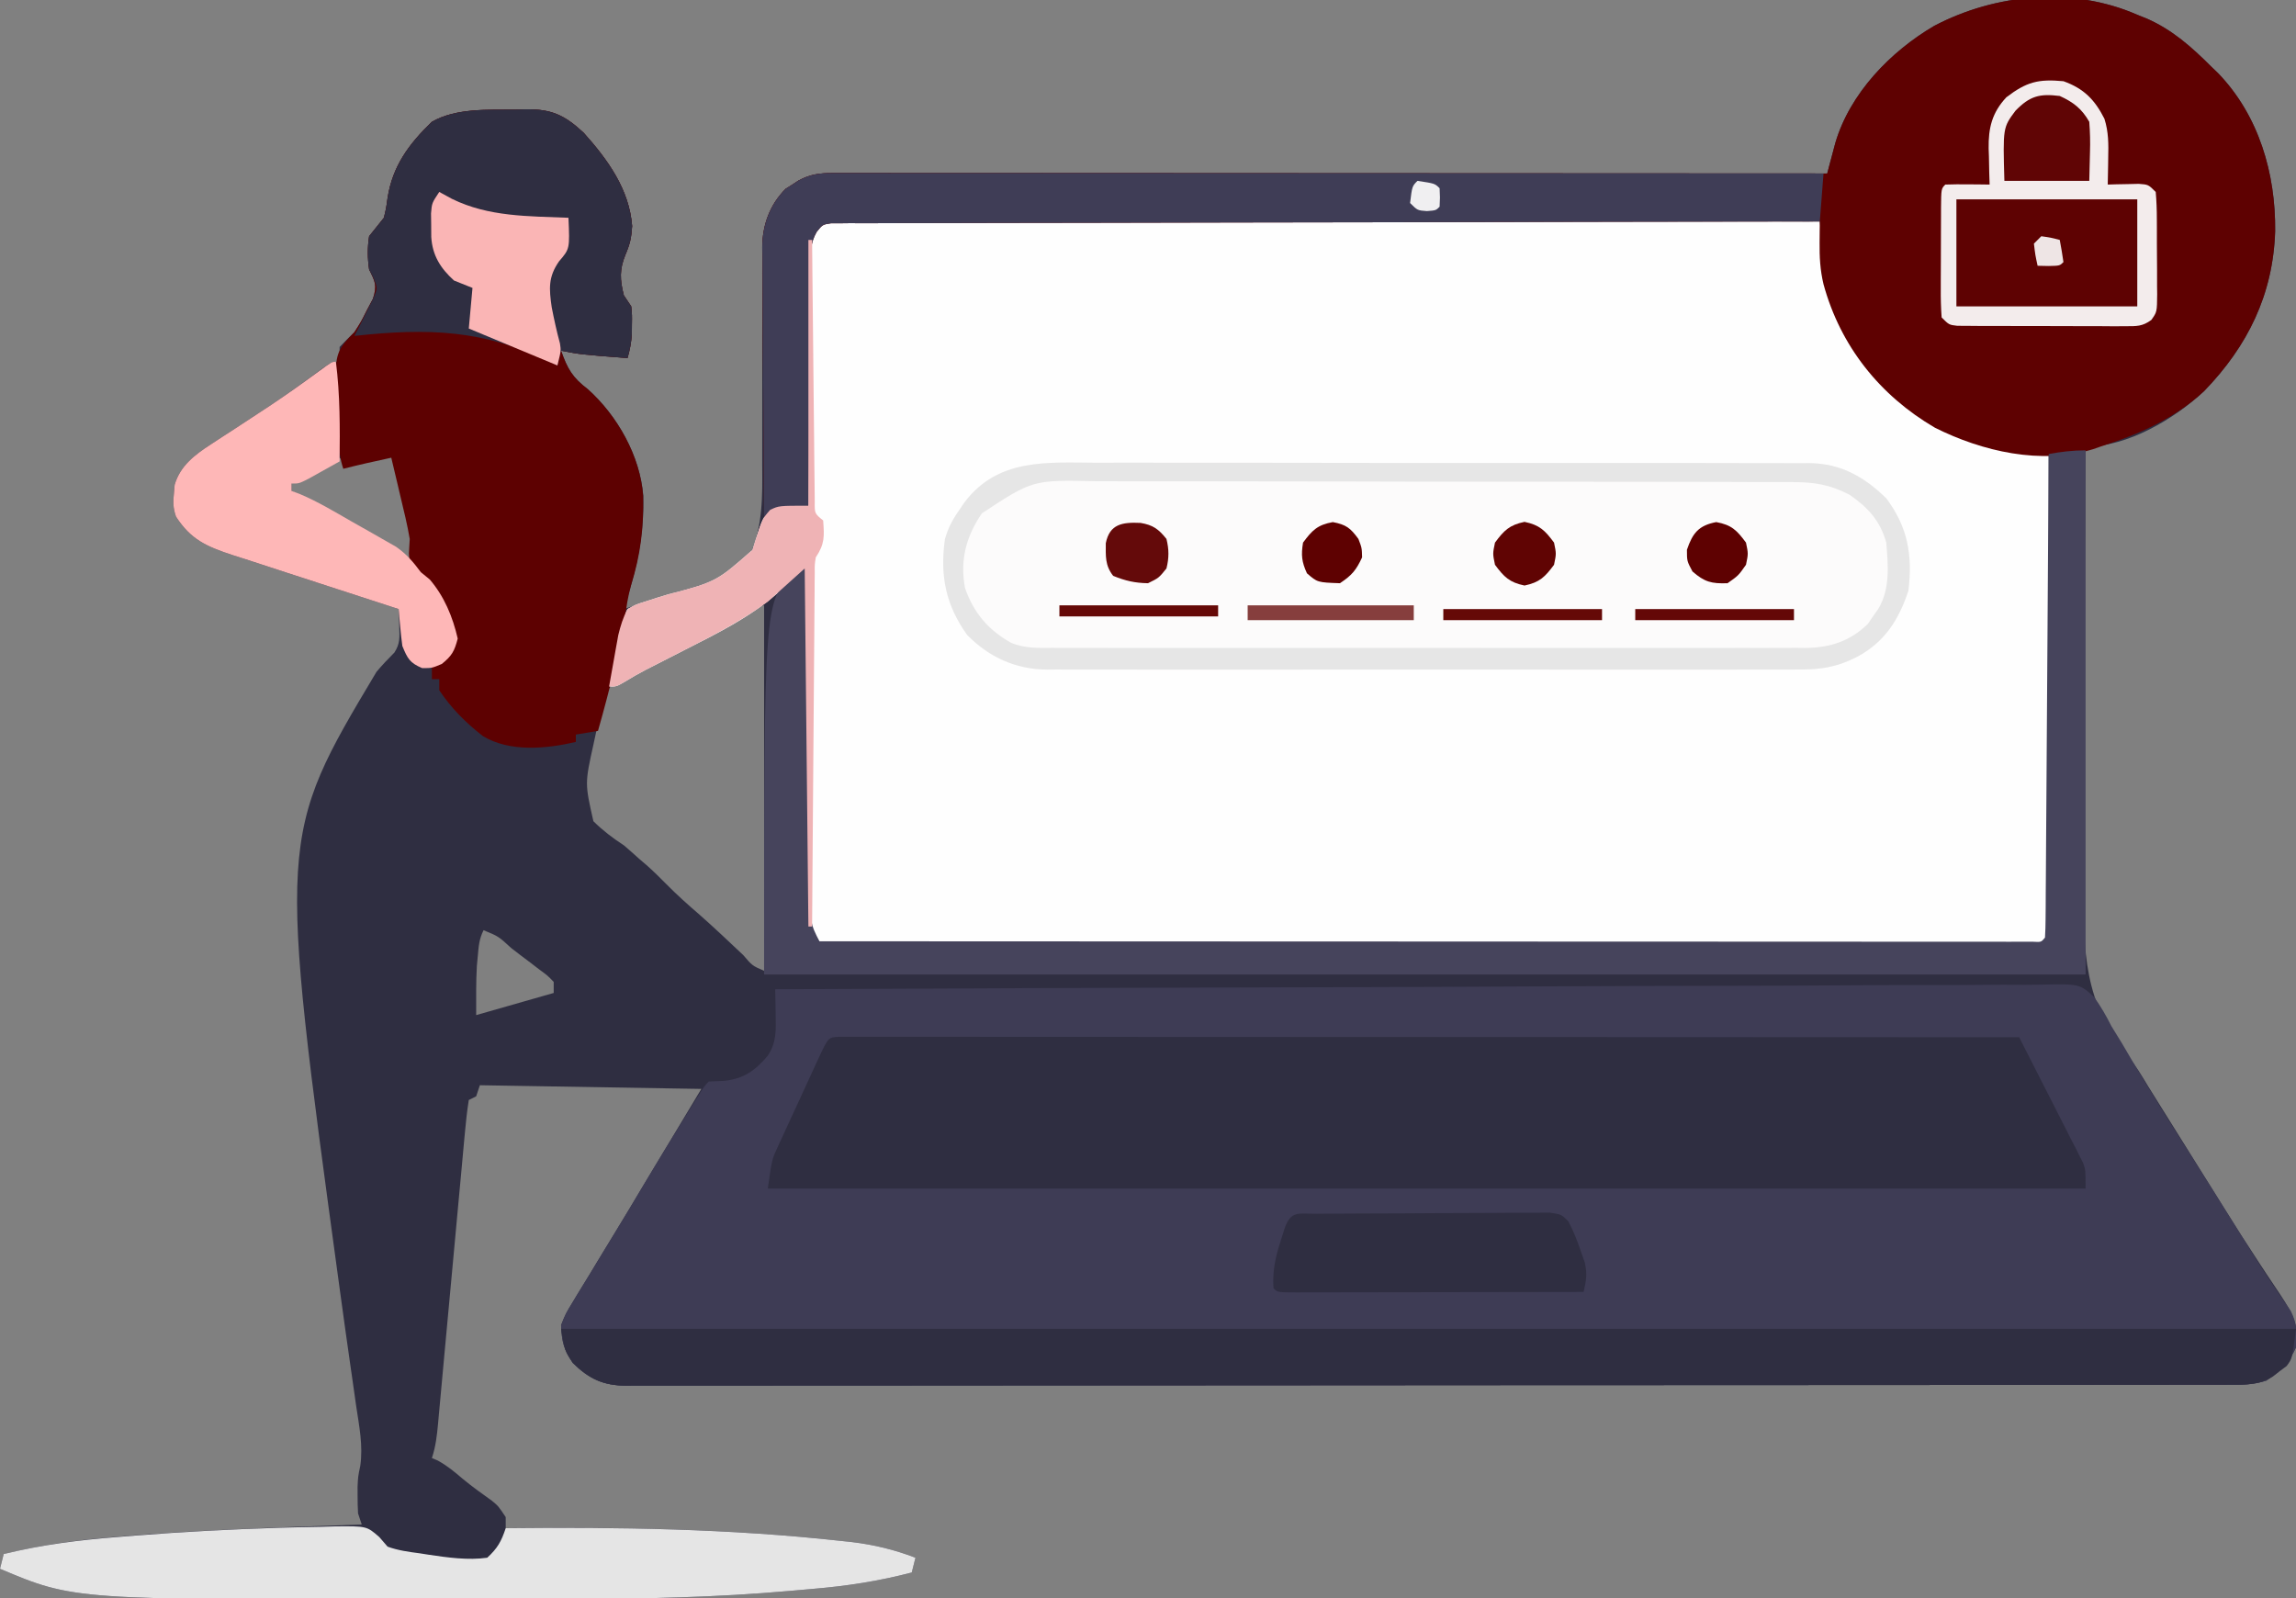 <?xml version="1.0" encoding="UTF-8"?>
<svg version="1.1" xmlns="http://www.w3.org/2000/svg" width="622" height="433">
<rect width="100%" height="100%" fill="#808080" stroke="none"/>
<path d="M0 0 C0.874 0.351 1.748 0.701 2.648 1.062 C9.547 4.119 14.693 8.711 20 14 C20.959 14.924 20.959 14.924 21.938 15.867 C32.962 27.335 37.516 43.061 37.352 58.641 C36.797 75.777 29.936 89.737 18.098 101.965 C9.926 109.601 -2.592 117 -14 117 C-14.15 135.969 -14.231 154.937 -14.231 173.906 C-14.232 182.716 -14.255 191.525 -14.333 200.334 C-14.4 208.022 -14.424 215.708 -14.398 223.395 C-14.386 227.459 -14.394 231.519 -14.454 235.582 C-14.702 253.424 -14.492 267.927 -2.42 282.264 C-0.359 284.784 1.256 287.47 2.926 290.262 C3.767 291.609 3.767 291.609 4.625 292.983 C5.46 294.322 5.46 294.322 6.312 295.688 C6.934 296.683 7.556 297.679 8.197 298.705 C11.399 303.832 14.599 308.96 17.797 314.09 C18.42 315.089 19.044 316.088 19.686 317.117 C20.93 319.111 22.172 321.106 23.412 323.102 C26.563 328.163 29.763 333.182 33.055 338.152 C33.706 339.145 34.358 340.138 35.029 341.162 C36.268 343.045 37.519 344.919 38.785 346.784 C41.986 351.67 43.9 354.949 43 361 C41.179 365.121 38.666 367.434 35 370 C31.484 371.172 28.324 371.141 24.667 371.131 C23.91 371.133 23.154 371.136 22.375 371.138 C19.82 371.143 17.265 371.142 14.71 371.14 C12.868 371.143 11.026 371.146 9.183 371.149 C4.105 371.158 -0.973 371.159 -6.051 371.16 C-11.521 371.162 -16.992 371.169 -22.462 371.176 C-34.431 371.19 -46.4 371.196 -58.369 371.2 C-65.838 371.203 -73.307 371.207 -80.776 371.212 C-101.444 371.224 -122.112 371.234 -142.78 371.238 C-144.117 371.238 -145.454 371.238 -146.791 371.238 C-148.131 371.238 -149.471 371.239 -150.811 371.239 C-153.499 371.239 -156.187 371.24 -158.876 371.24 C-159.542 371.24 -160.209 371.24 -160.896 371.241 C-182.514 371.244 -204.132 371.26 -225.751 371.283 C-248.6 371.308 -271.45 371.322 -294.3 371.323 C-306.758 371.324 -319.216 371.33 -331.675 371.348 C-342.282 371.363 -352.889 371.368 -363.495 371.36 C-368.91 371.356 -374.324 371.357 -379.738 371.371 C-384.692 371.384 -389.646 371.383 -394.6 371.37 C-396.394 371.369 -398.189 371.372 -399.984 371.38 C-402.419 371.391 -404.854 371.384 -407.289 371.372 C-408.34 371.383 -408.34 371.383 -409.412 371.395 C-415.592 371.329 -419.431 369.535 -423.812 365.25 C-426.318 361.528 -426.803 359.455 -427 355 C-425.743 351.861 -425.743 351.861 -423.801 348.676 C-423.454 348.096 -423.108 347.516 -422.751 346.919 C-421.623 345.039 -420.468 343.176 -419.312 341.312 C-418.524 340.011 -417.738 338.708 -416.953 337.404 C-415.383 334.801 -413.803 332.205 -412.213 329.615 C-409.759 325.615 -407.353 321.587 -404.95 317.555 C-403.608 315.307 -402.259 313.062 -400.906 310.82 C-396.927 304.22 -392.965 297.609 -389 291 C-418.7 290.505 -418.7 290.505 -449 290 C-449.33 290.99 -449.66 291.98 -450 293 C-450.66 293.33 -451.32 293.66 -452 294 C-452.457 296.916 -452.783 299.759 -453.037 302.695 C-453.124 303.607 -453.21 304.519 -453.299 305.459 C-453.585 308.49 -453.857 311.522 -454.129 314.555 C-454.325 316.654 -454.521 318.753 -454.718 320.851 C-455.237 326.39 -455.746 331.929 -456.251 337.469 C-457.061 346.33 -457.886 355.19 -458.713 364.049 C-459.001 367.15 -459.284 370.252 -459.566 373.354 C-459.741 375.251 -459.916 377.149 -460.092 379.046 C-460.169 379.913 -460.247 380.78 -460.327 381.672 C-460.632 384.94 -460.958 387.875 -462 391 C-461.464 391.227 -460.928 391.454 -460.375 391.688 C-457.89 393.061 -455.864 394.721 -453.719 396.57 C-451.155 398.703 -448.444 400.628 -445.734 402.57 C-444 404 -444 404 -442 407 C-442 407.99 -442 408.98 -442 410 C-441.012 409.99 -440.025 409.979 -439.007 409.968 C-409.671 409.687 -380.436 410.234 -351.25 413.438 C-349.716 413.602 -349.716 413.602 -348.151 413.771 C-342.13 414.502 -336.668 415.834 -331 418 C-331.33 419.32 -331.66 420.64 -332 422 C-340.925 424.344 -349.744 425.694 -358.926 426.453 C-360.971 426.623 -363.015 426.806 -365.059 426.992 C-384.795 428.741 -404.515 429.162 -424.32 429.168 C-426.718 429.171 -429.115 429.175 -431.512 429.178 C-436.512 429.184 -441.513 429.186 -446.513 429.185 C-451.563 429.185 -456.612 429.192 -461.662 429.206 C-558.933 429.465 -558.933 429.465 -579 421 C-578.505 419.02 -578.505 419.02 -578 417 C-568.218 414.668 -558.65 413.24 -548.625 412.438 C-547.909 412.377 -547.192 412.317 -546.454 412.255 C-524.682 410.435 -502.829 409.771 -481 409 C-481.495 407.515 -481.495 407.515 -482 406 C-482.094 404.419 -482.13 402.834 -482.125 401.25 C-482.128 400.43 -482.13 399.61 -482.133 398.766 C-482 396 -482 396 -481.397 393.084 C-480.609 387.627 -481.704 382.292 -482.512 376.887 C-482.859 374.438 -483.207 371.988 -483.554 369.539 C-483.832 367.618 -483.832 367.618 -484.116 365.657 C-485.084 358.957 -486.005 352.25 -486.922 345.543 C-487.059 344.538 -487.059 344.538 -487.2 343.513 C-503.69 222.691 -503.69 222.691 -477 178 C-475.454 176.16 -473.853 174.478 -472.156 172.782 C-470.589 170.366 -470.751 168.657 -470.844 165.805 C-470.866 164.905 -470.889 164.005 -470.912 163.078 C-470.941 162.392 -470.97 161.706 -471 161 C-471.998 160.678 -471.998 160.678 -473.016 160.35 C-479.304 158.321 -485.586 156.278 -491.863 154.218 C-495.09 153.16 -498.319 152.107 -501.552 151.068 C-505.273 149.87 -508.986 148.649 -512.699 147.426 C-513.855 147.058 -515.01 146.69 -516.2 146.311 C-523.118 144.007 -527.294 142.171 -531.32 135.965 C-532.127 133.633 -532.138 132.011 -531.875 129.562 C-531.811 128.821 -531.746 128.08 -531.68 127.316 C-530.166 122.159 -526.202 119.184 -521.852 116.363 C-520.352 115.38 -520.352 115.38 -518.823 114.377 C-517.767 113.696 -516.712 113.014 -515.625 112.312 C-513.457 110.894 -511.29 109.473 -509.125 108.051 C-508.076 107.362 -507.026 106.673 -505.945 105.963 C-500.994 102.662 -496.198 99.163 -491.414 95.625 C-489 94 -489 94 -487 94 C-487 92.68 -487 91.36 -487 90 C-485.7 88.634 -484.361 87.305 -483 86 C-481.175 83.163 -481.175 83.163 -479.625 80.062 C-479.081 79.043 -478.537 78.023 -477.977 76.973 C-476.788 73.356 -477.355 72.327 -479 69 C-479.45 65.944 -479.474 63.055 -479 60 C-477.677 58.325 -476.343 56.659 -475 55 C-474.385 52.45 -474.385 52.45 -474 49.625 C-472.645 40.972 -468.265 35.051 -462 29 C-455.464 25.242 -446.778 25.765 -439.438 25.688 C-438.518 25.658 -437.598 25.629 -436.65 25.6 C-429.607 25.534 -426.096 27.126 -420.875 31.973 C-414.367 39.226 -408.516 47.295 -407.75 57.25 C-407.968 60.517 -408.335 62.108 -409.562 65 C-411.198 68.973 -411.075 71.785 -410 76 C-409.01 77.485 -409.01 77.485 -408 79 C-407.77 81.34 -407.77 81.34 -407.812 83.938 C-407.822 85.219 -407.822 85.219 -407.832 86.527 C-407.987 88.812 -408.364 90.806 -409 93 C-421.67 92.036 -421.67 92.036 -427 91 C-425.275 95.887 -423.946 98.253 -419.746 101.438 C-411.746 108.596 -405.629 119.501 -404.727 130.258 C-404.438 141.252 -406.621 150.573 -410 161 C-406.182 159.786 -402.372 158.551 -398.562 157.312 C-397.493 156.973 -396.424 156.633 -395.322 156.283 C-384.303 153.191 -384.303 153.191 -375.754 146.181 C-372.318 138.378 -372.457 130.545 -372.514 122.186 C-372.532 119.537 -372.524 116.888 -372.51 114.238 C-372.485 108.617 -372.49 102.996 -372.5 97.375 C-372.512 90.849 -372.51 84.323 -372.476 77.796 C-372.469 75.197 -372.485 72.599 -372.503 70 C-372.497 68.395 -372.491 66.79 -372.482 65.185 C-372.499 64.116 -372.499 64.116 -372.517 63.025 C-372.444 56.939 -370.513 51.545 -366.184 47.16 C-365.607 46.798 -365.031 46.436 -364.438 46.062 C-363.859 45.682 -363.28 45.302 -362.684 44.91 C-359.504 43.191 -356.891 42.875 -353.352 42.877 C-352.391 42.875 -351.431 42.873 -350.441 42.871 C-349.384 42.874 -348.327 42.877 -347.237 42.88 C-346.116 42.879 -344.994 42.878 -343.839 42.877 C-340.062 42.876 -336.284 42.881 -332.507 42.886 C-329.807 42.887 -327.107 42.887 -324.407 42.886 C-318.585 42.886 -312.762 42.889 -306.939 42.894 C-298.52 42.902 -290.102 42.905 -281.683 42.906 C-268.025 42.908 -254.366 42.915 -240.708 42.925 C-227.439 42.934 -214.17 42.941 -200.901 42.945 C-200.083 42.945 -199.265 42.946 -198.423 42.946 C-194.321 42.947 -190.219 42.948 -186.117 42.95 C-152.078 42.96 -118.039 42.978 -84 43 C-83.801 42.245 -83.602 41.49 -83.397 40.711 C-83.132 39.721 -82.867 38.73 -82.594 37.709 C-82.333 36.727 -82.072 35.745 -81.803 34.733 C-77.844 21.266 -66.863 9.961 -55 3 C-38.32 -5.759 -17.528 -7.678 0 0 Z M-480.75 120.438 C-481.549 120.725 -482.348 121.012 -483.172 121.309 C-483.775 121.537 -484.378 121.765 -485 122 C-485.66 121.34 -486.32 120.68 -487 120 C-491.29 122.31 -495.58 124.62 -500 127 C-500 127.66 -500 128.32 -500 129 C-496.425 131.063 -492.851 133.126 -489.276 135.189 C-488.063 135.889 -486.85 136.589 -485.636 137.29 C-479.431 140.871 -473.226 144.453 -467 148 C-467.416 138.366 -469.654 129.306 -472 120 C-475.429 118.812 -477.378 119.198 -480.75 120.438 Z M-379.746 163.508 C-380.431 163.871 -381.116 164.234 -381.822 164.608 C-383.281 165.382 -384.74 166.157 -386.198 166.934 C-388.395 168.102 -390.595 169.266 -392.795 170.43 C-396.263 172.266 -399.713 174.136 -403.158 176.015 C-404.82 176.904 -406.507 177.743 -408.196 178.577 C-412.887 180.92 -412.887 180.92 -415.966 184.966 C-416.522 187.318 -416.77 189.595 -417 192 C-417.389 193.856 -417.79 195.708 -418.203 197.559 C-420.567 208.228 -420.567 208.228 -418.246 218.473 C-415.652 221.035 -413.048 223.006 -410 225 C-408.585 226.207 -407.187 227.435 -405.812 228.688 C-405.169 229.238 -404.526 229.788 -403.863 230.355 C-401.995 232.004 -400.245 233.723 -398.5 235.5 C-395.609 238.436 -392.584 241.139 -389.461 243.824 C-385.447 247.373 -381.556 251.056 -377.66 254.733 C-375.181 257.633 -375.181 257.633 -372 259 C-372 226.33 -372 193.66 -372 160 C-374.546 160 -377.487 162.305 -379.746 163.508 Z M-448 248 C-449.207 250.414 -449.322 252.31 -449.562 255 C-449.646 255.887 -449.73 256.774 -449.816 257.688 C-450.062 262.119 -450 266.562 -450 271 C-443.07 269.02 -436.14 267.04 -429 265 C-429 264.01 -429 263.02 -429 262 C-430.668 260.273 -430.668 260.273 -432.902 258.645 C-433.71 258.023 -434.518 257.401 -435.35 256.76 C-436.204 256.117 -437.058 255.475 -437.938 254.812 C-438.788 254.158 -439.638 253.504 -440.514 252.83 C-443.948 249.669 -443.948 249.669 -448 248 Z " fill="#2F2E41" transform="translate(579,4)"/>
<path d="M0 0 C1.659 -0.006 1.659 -0.006 3.351 -0.013 C7.071 -0.021 10.789 0.006 14.508 0.034 C17.169 0.035 19.829 0.034 22.49 0.031 C28.225 0.029 33.96 0.045 39.695 0.073 C47.986 0.113 56.278 0.126 64.57 0.133 C78.022 0.144 91.474 0.177 104.927 0.224 C117.995 0.27 131.064 0.305 144.132 0.327 C145.34 0.329 145.34 0.329 146.573 0.331 C150.613 0.337 154.654 0.343 158.695 0.35 C192.219 0.401 225.744 0.49 259.269 0.601 C259.389 1.75 259.51 2.899 259.634 4.083 C259.802 5.615 259.971 7.147 260.14 8.679 C260.218 9.434 260.296 10.188 260.377 10.965 C262.052 25.904 269.916 40.159 281.57 49.758 C293.885 58.17 306.581 61.787 321.269 63.601 C321.315 80.647 321.351 97.693 321.372 114.738 C321.383 122.653 321.397 130.567 321.42 138.481 C321.44 145.377 321.452 152.274 321.457 159.17 C321.46 162.823 321.466 166.476 321.48 170.129 C321.496 174.202 321.497 178.276 321.496 182.349 C321.503 183.567 321.51 184.784 321.518 186.039 C321.515 187.144 321.512 188.249 321.509 189.387 C321.512 190.834 321.512 190.834 321.515 192.309 C321.269 194.601 321.269 194.601 319.269 196.601 C316.901 196.855 316.901 196.855 313.862 196.861 C312.129 196.872 312.129 196.872 310.361 196.883 C308.441 196.879 308.441 196.879 306.482 196.875 C305.117 196.88 303.753 196.885 302.388 196.891 C298.624 196.906 294.861 196.907 291.097 196.907 C287.043 196.908 282.989 196.921 278.935 196.933 C270.065 196.956 261.196 196.964 252.326 196.969 C246.792 196.972 241.258 196.978 235.724 196.986 C220.412 197.005 205.1 197.022 189.789 197.025 C188.318 197.025 188.318 197.025 186.818 197.025 C184.83 197.026 182.842 197.026 180.854 197.026 C179.868 197.026 178.881 197.027 177.864 197.027 C176.382 197.027 176.382 197.027 174.87 197.027 C158.852 197.031 142.833 197.058 126.814 197.095 C110.383 197.133 93.951 197.153 77.52 197.153 C68.288 197.154 59.056 197.162 49.825 197.191 C41.966 197.215 34.107 197.223 26.248 197.208 C22.235 197.201 18.223 197.202 14.211 197.224 C10.541 197.245 6.872 197.242 3.202 197.221 C1.238 197.216 -0.726 197.236 -2.69 197.256 C-3.848 197.245 -5.006 197.234 -6.198 197.222 C-7.703 197.223 -7.703 197.223 -9.239 197.225 C-11.731 196.601 -11.731 196.601 -13.553 194.196 C-14.711 191.646 -15.112 190.084 -15.13 187.318 C-15.143 186.494 -15.155 185.671 -15.168 184.823 C-15.167 183.934 -15.165 183.045 -15.164 182.129 C-15.179 180.709 -15.179 180.709 -15.195 179.26 C-15.225 176.138 -15.234 173.016 -15.243 169.894 C-15.26 167.727 -15.278 165.559 -15.297 163.391 C-15.345 157.692 -15.375 151.992 -15.401 146.292 C-15.431 140.474 -15.477 134.656 -15.522 128.838 C-15.608 117.426 -15.676 106.013 -15.731 94.601 C-16.404 95.215 -17.076 95.828 -17.769 96.461 C-18.658 97.268 -19.548 98.075 -20.465 98.907 C-21.343 99.706 -22.222 100.505 -23.127 101.328 C-30.704 107.941 -39.564 112.265 -48.481 116.789 C-50.873 118.009 -53.263 119.233 -55.653 120.457 C-56.701 120.989 -57.749 121.522 -58.828 122.071 C-60.749 123.083 -62.637 124.159 -64.486 125.298 C-66.731 126.601 -66.731 126.601 -68.731 126.601 C-68.279 124.037 -67.82 121.475 -67.356 118.914 C-67.23 118.193 -67.104 117.471 -66.973 116.728 C-66.78 115.67 -66.78 115.67 -66.583 114.59 C-66.468 113.945 -66.352 113.301 -66.234 112.638 C-65.604 110.085 -64.962 107.938 -63.731 105.601 C-61.536 104.379 -61.536 104.379 -58.821 103.539 C-57.83 103.217 -56.84 102.894 -55.819 102.562 C-54.78 102.245 -53.74 101.928 -52.669 101.601 C-39.596 98.129 -39.596 98.129 -29.899 89.593 C-29.576 88.565 -29.252 87.536 -28.919 86.476 C-27.17 81.101 -27.17 81.101 -25.095 78.734 C-22.578 77.528 -21.323 77.48 -18.584 77.53 C-17.312 77.554 -16.041 77.577 -14.731 77.601 C-14.74 76.71 -14.749 75.819 -14.758 74.902 C-14.838 66.5 -14.899 58.099 -14.939 49.697 C-14.959 45.378 -14.988 41.059 -15.033 36.74 C-15.077 32.571 -15.1 28.402 -15.111 24.233 C-15.118 22.643 -15.133 21.054 -15.154 19.464 C-15.183 17.235 -15.187 15.007 -15.185 12.778 C-15.194 11.51 -15.203 10.242 -15.212 8.936 C-13.869 -0.377 -7.909 -0.111 0 0 Z " fill="#FEFEFE" transform="translate(233.731,59.399)"/>
<path d="M0 0 C45.106 -0.229 90.211 -0.405 135.317 -0.511 C140.641 -0.523 145.964 -0.536 151.288 -0.549 C152.348 -0.552 153.408 -0.555 154.499 -0.557 C171.667 -0.601 188.834 -0.68 206.001 -0.772 C223.612 -0.865 241.223 -0.921 258.835 -0.941 C269.705 -0.955 280.574 -0.998 291.443 -1.079 C298.894 -1.132 306.345 -1.148 313.796 -1.135 C318.097 -1.129 322.396 -1.139 326.697 -1.192 C330.636 -1.241 334.571 -1.243 338.51 -1.209 C339.934 -1.205 341.358 -1.217 342.782 -1.249 C353.401 -1.469 353.401 -1.469 357.336 2.146 C359.15 4.693 360.597 7.209 362 10 C362.928 11.532 363.866 13.06 364.816 14.578 C365.735 16.134 366.65 17.691 367.562 19.25 C372.412 27.43 377.437 35.48 382.565 43.487 C387.677 51.474 392.714 59.505 397.712 67.563 C400.395 71.88 403.087 76.176 405.945 80.379 C406.588 81.332 406.588 81.332 407.243 82.305 C408.335 83.911 409.446 85.505 410.559 87.098 C412.32 90.645 412.353 93.085 412 97 C410.179 101.121 407.666 103.434 404 106 C400.484 107.172 397.324 107.141 393.667 107.131 C392.532 107.135 392.532 107.135 391.375 107.138 C388.82 107.143 386.265 107.142 383.71 107.14 C381.868 107.143 380.026 107.146 378.183 107.149 C373.105 107.158 368.027 107.159 362.949 107.16 C357.479 107.162 352.008 107.169 346.538 107.176 C334.569 107.19 322.6 107.196 310.631 107.2 C303.162 107.203 295.693 107.207 288.224 107.212 C267.556 107.224 246.888 107.234 226.22 107.238 C224.883 107.238 223.546 107.238 222.209 107.238 C220.869 107.238 219.529 107.239 218.189 107.239 C215.501 107.239 212.813 107.24 210.124 107.24 C209.458 107.24 208.791 107.24 208.104 107.241 C186.486 107.244 164.868 107.26 143.249 107.283 C120.4 107.308 97.55 107.322 74.7 107.323 C62.242 107.324 49.784 107.33 37.325 107.348 C26.718 107.363 16.111 107.368 5.505 107.36 C0.09 107.356 -5.324 107.357 -10.738 107.371 C-15.692 107.384 -20.646 107.383 -25.6 107.37 C-27.394 107.369 -29.189 107.372 -30.984 107.38 C-33.419 107.391 -35.854 107.384 -38.289 107.372 C-38.99 107.38 -39.69 107.387 -40.412 107.395 C-46.592 107.329 -50.431 105.535 -54.812 101.25 C-57.318 97.528 -57.803 95.455 -58 91 C-56.743 87.861 -56.743 87.861 -54.801 84.676 C-54.281 83.806 -54.281 83.806 -53.752 82.919 C-52.623 81.039 -51.468 79.176 -50.312 77.312 C-49.524 76.01 -48.736 74.706 -47.951 73.402 C-46.38 70.798 -44.799 68.202 -43.209 65.61 C-40.774 61.639 -38.393 57.637 -36.016 53.631 C-31.86 46.643 -27.613 39.712 -23.312 32.812 C-22.89 32.134 -22.467 31.456 -22.031 30.757 C-19.127 26.127 -19.127 26.127 -18 25 C-16.626 24.92 -15.251 24.861 -13.875 24.812 C-8.56 24.287 -5.41 22.033 -2 18 C0.405 14.325 0.205 11.061 0.125 6.75 C0.107 5.487 0.089 4.223 0.07 2.922 C0.047 1.958 0.024 0.993 0 0 Z " fill="#3E3C55" transform="translate(210,268)"/>
<path d="M0 0 C0.874 0.351 1.748 0.701 2.648 1.062 C9.547 4.119 14.693 8.711 20 14 C20.639 14.616 21.279 15.232 21.938 15.867 C32.962 27.335 37.516 43.061 37.352 58.641 C36.797 75.777 29.936 89.737 18.098 101.965 C10.108 109.432 0.307 113.702 -10 117 C-10.652 117.227 -11.305 117.454 -11.977 117.688 C-26.037 121.995 -41.999 118.297 -54.812 111.875 C-69.757 103.137 -80.419 89.77 -85 73 C-85.914 69.164 -86.106 65.628 -86.062 61.688 C-86.053 60.619 -86.044 59.55 -86.035 58.449 C-86.018 57.237 -86.018 57.237 -86 56 C-120.345 56.036 -154.691 56.093 -189.036 56.178 C-193.088 56.188 -197.14 56.198 -201.192 56.208 C-202.402 56.21 -202.402 56.21 -203.636 56.213 C-216.709 56.244 -229.783 56.261 -242.856 56.273 C-256.264 56.286 -269.671 56.313 -283.079 56.355 C-291.357 56.38 -299.634 56.393 -307.912 56.391 C-313.583 56.391 -319.254 56.406 -324.925 56.432 C-328.201 56.447 -331.476 56.453 -334.751 56.446 C-338.297 56.439 -341.843 56.457 -345.389 56.481 C-346.431 56.473 -347.473 56.465 -348.546 56.458 C-349.966 56.475 -349.966 56.475 -351.414 56.492 C-352.643 56.494 -352.643 56.494 -353.896 56.497 C-356.162 56.839 -356.162 56.839 -357.762 58.831 C-359.541 61.947 -359.401 64.49 -359.432 68.063 C-359.443 68.766 -359.453 69.469 -359.463 70.193 C-359.493 72.509 -359.503 74.825 -359.512 77.141 C-359.529 78.749 -359.547 80.358 -359.566 81.966 C-359.614 86.194 -359.643 90.423 -359.67 94.651 C-359.699 98.968 -359.746 103.285 -359.791 107.602 C-359.877 116.068 -359.944 124.534 -360 133 C-360.699 133.133 -361.397 133.266 -362.117 133.402 C-363.482 133.667 -363.482 133.667 -364.875 133.938 C-365.78 134.112 -366.685 134.286 -367.617 134.465 C-370 134.9 -370 134.9 -372 136 C-372.093 125.838 -372.164 115.676 -372.207 105.514 C-372.228 100.794 -372.256 96.075 -372.302 91.356 C-372.345 86.798 -372.369 82.24 -372.38 77.681 C-372.387 75.946 -372.401 74.211 -372.423 72.476 C-372.452 70.037 -372.456 67.599 -372.454 65.16 C-372.468 64.45 -372.483 63.74 -372.498 63.009 C-372.448 56.902 -370.491 51.523 -366.184 47.16 C-365.319 46.617 -365.319 46.617 -364.438 46.062 C-363.859 45.682 -363.28 45.302 -362.684 44.91 C-359.504 43.191 -356.891 42.875 -353.352 42.877 C-352.391 42.875 -351.431 42.873 -350.441 42.871 C-349.384 42.874 -348.327 42.877 -347.237 42.88 C-346.116 42.879 -344.994 42.878 -343.839 42.877 C-340.062 42.876 -336.284 42.881 -332.507 42.886 C-329.807 42.887 -327.107 42.887 -324.407 42.886 C-318.585 42.886 -312.762 42.889 -306.939 42.894 C-298.52 42.902 -290.102 42.905 -281.683 42.906 C-268.025 42.908 -254.366 42.915 -240.708 42.925 C-227.439 42.934 -214.17 42.941 -200.901 42.945 C-200.083 42.945 -199.265 42.946 -198.423 42.946 C-194.321 42.947 -190.219 42.948 -186.117 42.95 C-152.078 42.96 -118.039 42.978 -84 43 C-83.801 42.245 -83.602 41.49 -83.397 40.711 C-83.132 39.721 -82.867 38.73 -82.594 37.709 C-82.333 36.727 -82.072 35.745 -81.803 34.733 C-77.844 21.266 -66.863 9.961 -55 3 C-38.32 -5.759 -17.528 -7.678 0 0 Z " fill="#5E0101" transform="translate(579,4)"/>
<path d="M0 0 C1.467 0.001 1.467 0.001 2.963 0.001 C4.648 -0.002 4.648 -0.002 6.368 -0.005 C7.618 -0.002 8.868 0.001 10.156 0.004 C11.472 0.003 12.787 0.002 14.143 0.001 C17.812 -0.001 21.481 0.003 25.15 0.008 C29.1 0.012 33.051 0.011 37.001 0.01 C43.851 0.01 50.7 0.013 57.55 0.018 C67.454 0.027 77.357 0.029 87.261 0.03 C103.327 0.033 119.394 0.039 135.46 0.049 C151.071 0.058 166.682 0.065 182.293 0.069 C183.254 0.07 184.216 0.07 185.207 0.07 C190.03 0.071 194.854 0.073 199.677 0.074 C239.722 0.084 279.767 0.102 319.811 0.124 C322.387 5.153 324.951 10.189 327.502 15.23 C328.371 16.944 329.244 18.656 330.121 20.366 C331.381 22.826 332.629 25.293 333.874 27.761 C334.464 28.903 334.464 28.903 335.067 30.069 C335.427 30.789 335.787 31.51 336.159 32.252 C336.638 33.195 336.638 33.195 337.128 34.156 C337.811 36.124 337.811 36.124 337.811 41.124 C220.001 41.124 102.191 41.124 -19.189 41.124 C-18.064 33.249 -18.064 33.249 -16.714 30.316 C-16.417 29.659 -16.12 29.002 -15.814 28.325 C-15.494 27.643 -15.175 26.96 -14.845 26.257 C-14.516 25.537 -14.187 24.817 -13.848 24.075 C-13.156 22.565 -12.46 21.058 -11.76 19.552 C-10.684 17.239 -9.621 14.921 -8.56 12.601 C-7.885 11.132 -7.209 9.663 -6.533 8.195 C-6.213 7.5 -5.893 6.805 -5.564 6.089 C-2.803 0.159 -2.803 0.159 0 0 Z " fill="#2F2E41" transform="translate(227.189,280.876)"/>
<path d="M0 0 C2.166 -0.005 4.332 -0.012 6.497 -0.022 C12.359 -0.04 18.22 -0.027 24.081 -0.008 C30.224 0.009 36.366 -0 42.508 -0.005 C52.819 -0.01 63.13 0.006 73.441 0.034 C85.355 0.066 97.269 0.066 109.183 0.049 C120.656 0.033 132.129 0.04 143.603 0.057 C148.481 0.064 153.358 0.063 158.236 0.055 C163.98 0.048 169.724 0.06 175.468 0.087 C177.574 0.094 179.68 0.094 181.786 0.087 C184.664 0.078 187.541 0.094 190.42 0.116 C191.664 0.104 191.664 0.104 192.934 0.091 C201.382 0.211 207.692 3.752 213.705 9.631 C219.507 17.347 220.885 25.041 219.705 34.631 C217.093 42.62 213.196 48.642 205.705 52.631 C200.124 55.449 195.803 56.062 189.596 56.012 C188.7 56.017 187.805 56.021 186.883 56.026 C183.894 56.038 180.906 56.029 177.917 56.019 C175.77 56.023 173.623 56.029 171.476 56.035 C165.651 56.049 159.827 56.044 154.003 56.034 C147.906 56.026 141.808 56.034 135.711 56.038 C125.472 56.044 115.233 56.037 104.994 56.022 C93.159 56.006 81.324 56.011 69.489 56.028 C59.325 56.041 49.161 56.043 38.997 56.035 C32.927 56.031 26.858 56.03 20.789 56.04 C15.082 56.049 9.376 56.043 3.67 56.025 C1.577 56.021 -0.517 56.022 -2.61 56.029 C-5.469 56.037 -8.328 56.027 -11.187 56.012 C-12.427 56.022 -12.427 56.022 -13.693 56.032 C-22.141 55.947 -29.344 52.703 -35.295 46.631 C-41.126 38.498 -42.692 30.488 -41.295 20.631 C-40.401 17.556 -39.162 15.221 -37.295 12.631 C-36.883 12.018 -36.47 11.404 -36.045 10.772 C-26.957 -1.312 -13.66 -0.082 0 0 Z " fill="#FCFBFB" transform="translate(297.295,125.369)"/>
<path d="M0 0 C0.92 -0.029 1.839 -0.058 2.787 -0.088 C9.83 -0.154 13.342 1.439 18.562 6.285 C25.07 13.539 30.922 21.607 31.688 31.562 C31.47 34.829 31.103 36.42 29.875 39.312 C28.24 43.285 28.363 46.097 29.438 50.312 C30.098 51.303 30.758 52.292 31.438 53.312 C31.668 55.652 31.668 55.652 31.625 58.25 C31.619 59.105 31.612 59.959 31.605 60.84 C31.45 63.125 31.074 65.119 30.438 67.312 C17.768 66.349 17.768 66.349 12.438 65.312 C14.162 70.2 15.491 72.566 19.691 75.75 C27.691 82.909 33.912 93.889 34.676 104.676 C34.838 113.317 33.981 120.556 31.41 128.812 C30.53 131.979 30.061 134.999 29.704 138.259 C29.248 141.773 28.4 145.186 27.562 148.625 C27.387 149.359 27.211 150.093 27.03 150.849 C25.617 156.703 24.089 162.521 22.438 168.312 C20.457 168.643 18.477 168.972 16.438 169.312 C16.438 169.972 16.438 170.632 16.438 171.312 C8.383 173.178 -1.417 174.132 -8.75 169.723 C-13.336 166.155 -17.34 162.147 -20.562 157.312 C-20.562 156.322 -20.562 155.333 -20.562 154.312 C-21.223 154.312 -21.883 154.312 -22.562 154.312 C-22.562 152.993 -22.562 151.673 -22.562 150.312 C-20.907 149.294 -19.24 148.294 -17.562 147.312 C-16.097 144.402 -16.655 142.989 -17.566 139.816 C-18.074 138.498 -18.594 137.184 -19.125 135.875 C-19.486 134.892 -19.486 134.892 -19.854 133.889 C-21.302 130.25 -22.571 128.084 -25.777 125.777 C-28.562 123.312 -28.562 123.312 -28.781 120.215 C-28.709 118.927 -28.637 117.639 -28.562 116.312 C-29.217 112.459 -30.148 108.674 -31.062 104.875 C-31.301 103.857 -31.539 102.84 -31.785 101.791 C-32.371 99.296 -32.963 96.804 -33.562 94.312 C-34.979 94.624 -36.396 94.937 -37.812 95.25 C-38.996 95.511 -38.996 95.511 -40.203 95.777 C-42.331 96.26 -44.448 96.774 -46.562 97.312 C-48.273 92.181 -47.991 86.751 -48.188 81.375 C-48.239 80.182 -48.291 78.989 -48.344 77.76 C-48.388 76.613 -48.431 75.467 -48.477 74.285 C-48.517 73.236 -48.558 72.187 -48.6 71.106 C-48.528 65.736 -47.331 64.033 -43.562 60.312 C-41.737 57.475 -41.737 57.475 -40.188 54.375 C-39.644 53.355 -39.1 52.336 -38.539 51.285 C-37.351 47.668 -37.918 46.64 -39.562 43.312 C-40.012 40.257 -40.036 37.368 -39.562 34.312 C-38.24 32.637 -36.905 30.971 -35.562 29.312 C-34.948 26.763 -34.948 26.763 -34.562 23.938 C-33.207 15.285 -28.827 9.364 -22.562 3.312 C-16.027 -0.446 -7.34 0.077 0 0 Z " fill="#5D0101" transform="translate(139.562,29.688)"/>
<path d="M0 0 C155.1 0 310.2 0 470 0 C469 8 469 8 467.477 10.059 C466.56 10.741 466.56 10.741 465.625 11.438 C465.019 11.911 464.413 12.384 463.789 12.871 C459.894 15.329 456.099 15.143 451.667 15.131 C450.532 15.135 450.532 15.135 449.375 15.138 C446.82 15.143 444.265 15.142 441.71 15.14 C439.868 15.143 438.026 15.146 436.183 15.149 C431.105 15.158 426.027 15.159 420.949 15.16 C415.479 15.162 410.008 15.169 404.538 15.176 C392.569 15.19 380.6 15.196 368.631 15.2 C361.162 15.203 353.693 15.207 346.224 15.212 C325.556 15.224 304.888 15.234 284.22 15.238 C282.883 15.238 281.546 15.238 280.209 15.238 C278.869 15.238 277.529 15.239 276.189 15.239 C273.501 15.239 270.813 15.24 268.124 15.24 C267.458 15.24 266.791 15.24 266.104 15.241 C244.486 15.244 222.868 15.26 201.249 15.283 C178.4 15.308 155.55 15.322 132.7 15.323 C120.242 15.324 107.784 15.33 95.325 15.348 C84.718 15.363 74.111 15.368 63.505 15.36 C58.09 15.356 52.676 15.357 47.262 15.371 C42.308 15.384 37.354 15.383 32.4 15.37 C30.606 15.369 28.811 15.372 27.016 15.38 C24.581 15.391 22.146 15.384 19.711 15.372 C18.66 15.383 18.66 15.383 17.588 15.395 C11.379 15.328 7.543 13.543 3.188 9.188 C1 6 1 6 0 0 Z " fill="#2F2E41" transform="translate(152,360)"/>
<path d="M0 0 C0 46.86 0 93.72 0 142 C-118.14 142 -236.28 142 -358 142 C-358 41 -358 41 -350 33 C-348.68 32.34 -347.36 31.68 -346 31 C-345.988 32.828 -345.988 32.828 -345.975 34.694 C-345.898 46.171 -345.81 57.648 -345.712 69.126 C-345.662 75.026 -345.616 80.927 -345.578 86.828 C-345.541 92.521 -345.495 98.214 -345.442 103.907 C-345.423 106.08 -345.408 108.254 -345.397 110.428 C-345.38 113.469 -345.351 116.509 -345.319 119.55 C-345.317 120.452 -345.315 121.354 -345.312 122.283 C-345.296 123.528 -345.296 123.528 -345.278 124.799 C-345.273 125.518 -345.267 126.237 -345.262 126.977 C-344.959 129.319 -344.091 130.923 -343 133 C-300.85 133.023 -258.699 133.04 -216.549 133.051 C-211.578 133.052 -206.607 133.054 -201.636 133.055 C-200.647 133.055 -199.657 133.055 -198.638 133.056 C-182.592 133.06 -166.546 133.068 -150.5 133.077 C-134.048 133.086 -117.596 133.092 -101.144 133.094 C-90.984 133.095 -80.824 133.1 -70.663 133.108 C-63.706 133.113 -56.749 133.115 -49.791 133.114 C-45.771 133.113 -41.751 133.114 -37.73 133.119 C-34.056 133.124 -30.382 133.124 -26.707 133.121 C-24.736 133.12 -22.764 133.125 -20.792 133.129 C-19.637 133.127 -18.482 133.125 -17.292 133.123 C-15.785 133.124 -15.785 133.124 -14.247 133.124 C-12.03 133.252 -12.03 133.252 -11 132 C-10.892 130.305 -10.853 128.605 -10.842 126.906 C-10.832 125.803 -10.822 124.699 -10.812 123.562 C-10.806 122.341 -10.801 121.119 -10.795 119.861 C-10.785 118.583 -10.775 117.305 -10.765 115.989 C-10.738 112.474 -10.717 108.96 -10.697 105.446 C-10.675 101.777 -10.647 98.108 -10.621 94.439 C-10.571 87.487 -10.526 80.535 -10.483 73.583 C-10.433 65.67 -10.378 57.757 -10.323 49.844 C-10.209 33.563 -10.102 17.282 -10 1 C-6.565 0.375 -3.509 0 0 0 Z " fill="#46445C" transform="translate(565,122)"/>
<path d="M0 0 C1.435 -0.003 1.435 -0.003 2.9 -0.006 C4.48 -0.002 4.48 -0.002 6.092 0.003 C7.21 0.002 8.327 0.001 9.478 0 C13.242 -0.001 17.005 0.004 20.768 0.01 C23.459 0.01 26.149 0.01 28.839 0.009 C34.64 0.009 40.442 0.012 46.243 0.017 C54.631 0.025 63.019 0.028 71.407 0.029 C85.015 0.031 98.624 0.038 112.232 0.048 C125.453 0.057 138.673 0.064 151.894 0.068 C152.709 0.068 153.523 0.069 154.363 0.069 C158.449 0.07 162.536 0.071 166.623 0.073 C200.538 0.083 234.453 0.101 268.367 0.123 C268.037 4.413 267.707 8.703 267.367 13.123 C265.979 13.125 264.59 13.126 263.159 13.127 C230.216 13.163 197.274 13.219 164.331 13.301 C160.279 13.311 156.228 13.321 152.176 13.331 C150.966 13.333 150.966 13.333 149.731 13.336 C136.658 13.367 123.585 13.384 110.511 13.396 C97.104 13.409 83.696 13.436 70.288 13.478 C62.011 13.503 53.733 13.516 45.455 13.514 C39.784 13.514 34.113 13.529 28.442 13.555 C25.167 13.57 21.892 13.576 18.616 13.569 C15.07 13.562 11.525 13.58 7.978 13.604 C6.937 13.596 5.895 13.589 4.821 13.581 C3.875 13.592 2.928 13.603 1.953 13.615 C0.725 13.618 0.725 13.618 -0.529 13.62 C-2.795 13.962 -2.795 13.962 -4.394 15.954 C-6.173 19.07 -6.034 21.613 -6.065 25.187 C-6.075 25.889 -6.085 26.592 -6.096 27.316 C-6.126 29.632 -6.135 31.948 -6.144 34.264 C-6.161 35.872 -6.179 37.481 -6.199 39.089 C-6.246 43.318 -6.276 47.546 -6.302 51.774 C-6.332 56.091 -6.379 60.408 -6.424 64.725 C-6.51 73.191 -6.577 81.657 -6.633 90.123 C-7.331 90.256 -8.03 90.389 -8.75 90.525 C-10.115 90.79 -10.115 90.79 -11.508 91.061 C-12.865 91.322 -12.865 91.322 -14.25 91.588 C-16.632 92.023 -16.632 92.023 -18.633 93.123 C-18.726 82.961 -18.797 72.799 -18.84 62.637 C-18.861 57.917 -18.889 53.198 -18.934 48.479 C-18.978 43.921 -19.002 39.363 -19.012 34.804 C-19.02 33.069 -19.034 31.334 -19.056 29.599 C-19.085 27.16 -19.089 24.722 -19.087 22.283 C-19.101 21.573 -19.116 20.863 -19.13 20.132 C-19.081 14.025 -17.124 8.646 -12.816 4.283 C-12.24 3.921 -11.664 3.559 -11.07 3.186 C-10.202 2.615 -10.202 2.615 -9.316 2.033 C-6.142 0.317 -3.533 -0.002 0 0 Z " fill="#3F3D56" transform="translate(225.633,46.877)"/>
<path d="M0 0 C0.92 -0.029 1.839 -0.058 2.787 -0.088 C9.83 -0.154 13.342 1.439 18.562 6.285 C25.07 13.539 30.922 21.607 31.688 31.562 C31.47 34.829 31.103 36.42 29.875 39.312 C28.24 43.285 28.363 46.097 29.438 50.312 C30.098 51.303 30.758 52.292 31.438 53.312 C31.668 55.652 31.668 55.652 31.625 58.25 C31.619 59.105 31.612 59.959 31.605 60.84 C31.45 63.125 31.074 65.119 30.438 67.312 C17.768 66.349 17.768 66.349 12.438 65.312 C11.943 67.293 11.943 67.293 11.438 69.312 C10.892 69.04 10.346 68.767 9.783 68.486 C-8.552 59.569 -23.639 59.146 -43.562 61.312 C-43.106 60.432 -42.65 59.552 -42.18 58.645 C-41.605 57.483 -41.03 56.322 -40.438 55.125 C-39.857 53.976 -39.277 52.828 -38.68 51.645 C-37.247 48.437 -37.247 48.437 -38.359 45.668 C-38.756 44.891 -39.153 44.113 -39.562 43.312 C-40.012 40.257 -40.036 37.368 -39.562 34.312 C-38.24 32.637 -36.905 30.971 -35.562 29.312 C-34.948 26.763 -34.948 26.763 -34.562 23.938 C-33.207 15.285 -28.827 9.364 -22.562 3.312 C-16.027 -0.446 -7.34 0.077 0 0 Z " fill="#2F2E41" transform="translate(139.562,29.688)"/>
<path d="M0 0 C3.836 -0.116 7.67 -0.193 11.507 -0.26 C13.32 -0.318 13.32 -0.318 15.171 -0.376 C23.788 -0.458 23.788 -0.458 27.206 2.525 C27.945 3.38 28.683 4.234 29.444 5.115 C32.3 6.153 35.19 6.535 38.194 6.927 C38.955 7.048 39.715 7.168 40.499 7.292 C45.685 8.062 51.224 8.855 56.444 8.115 C59.247 5.523 60.244 3.716 61.444 0.115 C91.78 -0.207 122.01 0.239 152.194 3.552 C153.728 3.717 153.728 3.717 155.293 3.885 C161.315 4.617 166.777 5.949 172.444 8.115 C172.114 9.435 171.784 10.755 171.444 12.115 C162.52 14.459 153.7 15.809 144.518 16.568 C142.473 16.737 140.429 16.921 138.386 17.107 C118.649 18.856 98.929 19.276 79.124 19.283 C76.727 19.286 74.33 19.289 71.932 19.293 C66.932 19.299 61.932 19.301 56.931 19.3 C51.882 19.3 46.832 19.307 41.783 19.321 C-55.488 19.58 -55.488 19.58 -75.556 11.115 C-75.226 9.795 -74.896 8.475 -74.556 7.115 C-64.219 4.602 -54.134 3.306 -43.556 2.49 C-41.996 2.364 -40.436 2.238 -38.876 2.112 C-25.918 1.08 -12.99 0.419 0 0 Z " fill="#E5E5E5" transform="translate(75.556,413.885)"/>
<path d="M0 0 C2.166 -0.005 4.332 -0.012 6.497 -0.022 C12.359 -0.04 18.22 -0.027 24.081 -0.008 C30.224 0.009 36.366 -0 42.508 -0.005 C52.819 -0.01 63.13 0.006 73.441 0.034 C85.355 0.066 97.269 0.066 109.183 0.049 C120.656 0.033 132.129 0.04 143.603 0.057 C148.481 0.064 153.358 0.063 158.236 0.055 C163.98 0.048 169.724 0.06 175.468 0.087 C177.574 0.094 179.68 0.094 181.786 0.087 C184.664 0.078 187.541 0.094 190.42 0.116 C191.664 0.104 191.664 0.104 192.934 0.091 C201.382 0.211 207.692 3.752 213.705 9.631 C219.507 17.347 220.885 25.041 219.705 34.631 C217.093 42.62 213.196 48.642 205.705 52.631 C200.124 55.449 195.803 56.062 189.596 56.012 C188.7 56.017 187.805 56.021 186.883 56.026 C183.894 56.038 180.906 56.029 177.917 56.019 C175.77 56.023 173.623 56.029 171.476 56.035 C165.651 56.049 159.827 56.044 154.003 56.034 C147.906 56.026 141.808 56.034 135.711 56.038 C125.472 56.044 115.233 56.037 104.994 56.022 C93.159 56.006 81.324 56.011 69.489 56.028 C59.325 56.041 49.161 56.043 38.997 56.035 C32.927 56.031 26.858 56.03 20.789 56.04 C15.082 56.049 9.376 56.043 3.67 56.025 C1.577 56.021 -0.517 56.022 -2.61 56.029 C-5.469 56.037 -8.328 56.027 -11.187 56.012 C-12.427 56.022 -12.427 56.022 -13.693 56.032 C-22.141 55.947 -29.344 52.703 -35.295 46.631 C-41.126 38.498 -42.692 30.488 -41.295 20.631 C-40.401 17.556 -39.162 15.221 -37.295 12.631 C-36.883 12.018 -36.47 11.404 -36.045 10.772 C-26.957 -1.312 -13.66 -0.082 0 0 Z M-31.295 13.694 C-35.531 19.915 -37.299 26.344 -35.862 33.916 C-33.593 40.568 -29.51 45.397 -23.318 48.803 C-19.662 50.299 -16.058 50.181 -12.155 50.139 C-11.257 50.145 -10.358 50.152 -9.432 50.158 C-6.432 50.174 -3.433 50.161 -0.432 50.149 C1.723 50.154 3.879 50.161 6.034 50.17 C11.881 50.188 17.728 50.181 23.575 50.168 C29.697 50.158 35.82 50.168 41.942 50.174 C52.224 50.181 62.505 50.172 72.787 50.153 C84.669 50.131 96.551 50.138 108.432 50.16 C118.638 50.178 128.844 50.181 139.049 50.17 C145.143 50.164 151.236 50.163 157.33 50.176 C163.06 50.188 168.789 50.18 174.519 50.157 C176.62 50.151 178.722 50.153 180.823 50.162 C183.695 50.173 186.566 50.159 189.438 50.139 C190.68 50.152 190.68 50.152 191.946 50.166 C198.546 50.078 204 48.305 208.763 43.596 C209.218 42.927 209.673 42.258 210.142 41.569 C210.852 40.561 210.852 40.561 211.576 39.533 C214.8 34.1 214.217 27.73 213.705 21.631 C212.058 15.711 208.764 12.103 203.705 8.631 C198.2 5.806 193.906 5.196 187.768 5.237 C186.453 5.228 186.453 5.228 185.111 5.218 C182.184 5.202 179.259 5.206 176.332 5.211 C174.229 5.204 172.126 5.195 170.023 5.186 C164.319 5.163 158.614 5.16 152.909 5.162 C148.143 5.162 143.377 5.154 138.611 5.145 C127.363 5.126 116.116 5.123 104.868 5.13 C93.275 5.137 81.682 5.114 70.089 5.077 C60.127 5.046 50.165 5.035 40.203 5.039 C34.257 5.041 28.311 5.035 22.365 5.011 C16.771 4.988 11.178 4.99 5.584 5.011 C3.535 5.014 1.487 5.009 -0.562 4.995 C-17.544 4.645 -17.544 4.645 -31.295 13.694 Z " fill="#E6E6E6" transform="translate(297.295,125.369)"/>
<path d="M0 0 C5.513 1.976 8.473 4.984 11.102 10.176 C12.24 13.754 12.217 17.104 12.125 20.812 C12.116 21.505 12.107 22.198 12.098 22.912 C12.074 24.608 12.038 26.304 12 28 C12.771 27.977 13.542 27.954 14.336 27.93 C15.339 27.912 16.342 27.894 17.375 27.875 C18.373 27.852 19.37 27.829 20.398 27.805 C23 28 23 28 25 30 C25.212 32.474 25.304 34.833 25.301 37.309 C25.305 38.031 25.309 38.754 25.314 39.498 C25.32 41.027 25.32 42.556 25.316 44.085 C25.313 46.425 25.336 48.764 25.361 51.104 C25.364 52.589 25.364 54.074 25.363 55.559 C25.372 56.259 25.382 56.959 25.391 57.68 C25.345 62.515 25.345 62.515 23.8 64.685 C21.377 66.455 19.813 66.374 16.826 66.372 C15.772 66.379 14.717 66.385 13.631 66.391 C11.924 66.377 11.924 66.377 10.184 66.363 C9.016 66.364 7.849 66.364 6.646 66.365 C4.177 66.362 1.708 66.353 -0.76 66.336 C-4.551 66.313 -8.34 66.316 -12.131 66.322 C-14.526 66.317 -16.921 66.31 -19.316 66.301 C-21.026 66.302 -21.026 66.302 -22.77 66.304 C-24.347 66.289 -24.347 66.289 -25.955 66.275 C-26.883 66.27 -27.811 66.265 -28.768 66.261 C-31 66 -31 66 -33 64 C-33.187 61.359 -33.256 58.824 -33.23 56.184 C-33.23 55.412 -33.23 54.64 -33.229 53.845 C-33.226 52.214 -33.218 50.582 -33.206 48.95 C-33.188 46.444 -33.185 43.938 -33.186 41.432 C-33.181 39.849 -33.175 38.266 -33.168 36.684 C-33.167 35.929 -33.166 35.175 -33.165 34.398 C-33.116 29.116 -33.116 29.116 -32 28 C-29.98 27.928 -27.958 27.916 -25.938 27.938 C-24.28 27.951 -24.28 27.951 -22.59 27.965 C-21.735 27.976 -20.881 27.988 -20 28 C-20.035 26.915 -20.07 25.829 -20.105 24.711 C-20.134 23.266 -20.161 21.82 -20.188 20.375 C-20.213 19.662 -20.238 18.949 -20.264 18.215 C-20.34 12.685 -19.379 8.548 -15.465 4.355 C-9.993 0.171 -6.809 -0.632 0 0 Z " fill="#F3ECEC" transform="translate(559,22)"/>
<path d="M0 0 C1.145 9.018 1.095 17.928 1 27 C-0.789 28.005 -2.581 29.004 -4.375 30 C-5.373 30.557 -6.37 31.114 -7.398 31.688 C-10 33 -10 33 -12 33 C-12 33.66 -12 34.32 -12 35 C-11.299 35.262 -10.599 35.524 -9.877 35.794 C-4.938 37.865 -0.374 40.622 4.266 43.285 C6.055 44.308 7.853 45.317 9.65 46.326 C10.788 46.978 11.926 47.629 13.098 48.301 C14.134 48.89 15.171 49.48 16.239 50.087 C19.148 52.103 20.897 54.177 23 57 C23.804 57.66 24.609 58.32 25.438 59 C29.366 63.6 31.651 69.11 33 75 C32.111 78.412 31.439 79.644 28.688 81.875 C26 83 26 83 23.375 83 C20.005 81.581 19.386 80.395 18 77 C17.764 75.275 17.574 73.543 17.422 71.809 C17.34 70.908 17.259 70.008 17.175 69.08 C17.117 68.393 17.059 67.707 17 67 C16.335 66.786 15.669 66.571 14.984 66.35 C8.696 64.321 2.414 62.278 -3.863 60.218 C-7.09 59.16 -10.319 58.107 -13.552 57.068 C-17.273 55.87 -20.986 54.649 -24.699 53.426 C-25.855 53.058 -27.01 52.69 -28.2 52.311 C-35.118 50.007 -39.294 48.171 -43.32 41.965 C-44.127 39.633 -44.138 38.011 -43.875 35.562 C-43.811 34.821 -43.746 34.08 -43.68 33.316 C-42.166 28.159 -38.202 25.184 -33.852 22.363 C-32.852 21.708 -31.852 21.052 -30.823 20.377 C-29.767 19.696 -28.712 19.014 -27.625 18.312 C-25.458 16.894 -23.293 15.473 -21.129 14.051 C-20.08 13.362 -19.031 12.673 -17.95 11.963 C-13.5 9.002 -9.158 5.903 -4.848 2.743 C-1.091 0 -1.091 0 0 0 Z " fill="#FEB7B7" transform="translate(91,98)"/>
<path d="M0 0 C0.707 -0.007 1.415 -0.013 2.143 -0.02 C4.494 -0.04 6.844 -0.051 9.194 -0.061 C10.395 -0.067 10.395 -0.067 11.62 -0.074 C15.858 -0.095 20.095 -0.109 24.333 -0.118 C28.717 -0.129 33.1 -0.164 37.484 -0.203 C40.849 -0.229 44.213 -0.238 47.578 -0.241 C49.194 -0.246 50.811 -0.258 52.427 -0.276 C54.687 -0.301 56.947 -0.3 59.207 -0.293 C60.494 -0.299 61.781 -0.305 63.108 -0.311 C66.233 0.177 66.233 0.177 68.097 2.029 C69.493 4.668 70.527 7.285 71.483 10.115 C71.839 11.134 72.194 12.154 72.561 13.204 C73.271 16.347 72.955 18.093 72.233 21.177 C61.428 21.2 50.624 21.218 39.819 21.229 C34.803 21.234 29.786 21.241 24.77 21.252 C19.933 21.263 15.096 21.269 10.259 21.272 C8.409 21.274 6.56 21.277 4.71 21.283 C2.128 21.29 -0.453 21.291 -3.034 21.291 C-3.807 21.294 -4.579 21.298 -5.375 21.301 C-10.653 21.291 -10.653 21.291 -11.767 20.177 C-12.092 15.512 -11.252 11.794 -9.83 7.365 C-9.47 6.224 -9.11 5.083 -8.74 3.907 C-6.992 -0.998 -5.001 0.038 0 0 Z " fill="#2F2E41" transform="translate(356.767,328.823)"/>
<path d="M0 0 C16.17 0 32.34 0 49 0 C49 9.57 49 19.14 49 29 C32.83 29 16.66 29 0 29 C0 19.43 0 9.86 0 0 Z " fill="#5E0202" transform="translate(530,54)"/>
<path d="M0 0 C0.33 0 0.66 0 1 0 C1.012 1.384 1.012 1.384 1.025 2.796 C1.102 11.478 1.19 20.16 1.288 28.842 C1.338 33.305 1.384 37.769 1.422 42.233 C1.459 46.538 1.505 50.844 1.558 55.149 C1.577 56.794 1.592 58.439 1.603 60.084 C1.62 62.383 1.649 64.681 1.681 66.98 C1.694 68.29 1.708 69.6 1.722 70.95 C1.682 74.109 1.682 74.109 4 76 C4.315 80.336 4.449 82.327 2 86 C1.691 87.974 1.691 87.974 1.722 90.157 C1.71 91.003 1.699 91.848 1.688 92.719 C1.686 93.644 1.683 94.568 1.681 95.52 C1.666 96.984 1.666 96.984 1.651 98.477 C1.62 101.707 1.603 104.938 1.586 108.168 C1.567 110.406 1.548 112.643 1.527 114.881 C1.476 120.775 1.436 126.668 1.399 132.562 C1.359 138.575 1.308 144.587 1.258 150.6 C1.161 162.4 1.077 174.2 1 186 C0.67 186 0.34 186 0 186 C-0.33 153.99 -0.66 121.98 -1 89 C-4.3 91.97 -7.6 94.94 -11 98 C-18.161 103.226 -25.857 107.184 -33.75 111.188 C-36.142 112.408 -38.532 113.631 -40.922 114.855 C-41.97 115.388 -43.017 115.921 -44.097 116.469 C-46.017 117.482 -47.906 118.558 -49.755 119.697 C-52 121 -52 121 -54 121 C-53.548 118.436 -53.089 115.874 -52.625 113.312 C-52.499 112.591 -52.372 111.87 -52.242 111.127 C-52.049 110.068 -52.049 110.068 -51.852 108.988 C-51.736 108.344 -51.621 107.7 -51.502 107.036 C-50.873 104.484 -50.231 102.337 -49 100 C-46.804 98.777 -46.804 98.777 -44.09 97.938 C-43.099 97.615 -42.109 97.293 -41.088 96.961 C-40.048 96.644 -39.009 96.327 -37.938 96 C-24.864 92.528 -24.864 92.528 -15.168 83.992 C-14.844 82.964 -14.521 81.935 -14.188 80.875 C-12.438 75.5 -12.438 75.5 -10.363 73.133 C-8 72 -8 72 0 72 C0 48.24 0 24.48 0 0 Z " fill="#EFB3B5" transform="translate(219,65)"/>
<path d="M0 0 C1.134 0.619 2.269 1.238 3.438 1.875 C13.402 6.762 24.112 6.554 35 7 C35.358 15.414 35.358 15.414 32.438 18.812 C29.476 23.079 29.746 26.225 30.465 31.25 C31.105 34.538 31.813 37.795 32.695 41.027 C33 43 33 43 32 47 C24.08 43.7 16.16 40.4 8 37 C8.33 33.37 8.66 29.74 9 26 C6.525 25.01 6.525 25.01 4 24 C0.33 20.673 -1.869 17.201 -2.168 12.188 C-2.174 11.136 -2.181 10.084 -2.188 9 C-2.202 7.948 -2.216 6.896 -2.23 5.812 C-2 3 -2 3 0 0 Z " fill="#FAB5B5" transform="translate(119,52)"/>
<path d="M0 0 C3.696 1.68 5.992 3.475 8 7 C8.215 9.852 8.284 12.415 8.188 15.25 C8.095 19.086 8.095 19.086 8 23 C0.41 23 -7.18 23 -15 23 C-15.405 8.572 -15.405 8.572 -12 4 C-8.128 0.02 -5.502 -0.688 0 0 Z " fill="#600505" transform="translate(558,26)"/>
<path d="M0 0 C3.384 0.573 4.879 1.679 7.008 4.34 C7.715 7.168 7.719 9.512 7.008 12.34 C4.945 14.902 4.945 14.902 2.008 16.34 C-1.558 16.277 -4.145 15.688 -7.43 14.34 C-9.664 11.48 -9.432 9.04 -9.426 5.496 C-8.377 0.28 -4.923 -0.227 0 0 Z " fill="#640A0A" transform="translate(308.992,141.66)"/>
<path d="M0 0 C4.074 0.849 5.544 2.302 8 5.625 C8.625 8.625 8.625 8.625 8 11.625 C5.544 14.948 4.074 16.401 0 17.25 C-4.074 16.401 -5.544 14.948 -8 11.625 C-8.625 8.625 -8.625 8.625 -8 5.625 C-5.544 2.302 -4.074 0.849 0 0 Z " fill="#600403" transform="translate(413,141.375)"/>
<path d="M0 0 C4.148 0.762 5.576 2.199 8.062 5.562 C8.688 8.562 8.688 8.562 8.062 11.562 C6 14.5 6 14.5 3.062 16.562 C-1.267 16.714 -3.168 16.236 -6.438 13.375 C-7.938 10.562 -7.938 10.562 -7.938 7.5 C-6.399 2.981 -4.776 0.915 0 0 Z " fill="#5E0101" transform="translate(464.938,141.438)"/>
<path d="M0 0 C3.622 0.694 4.777 1.601 6.938 4.562 C7.875 7 7.875 7 7.938 9.562 C6.316 13.049 5.173 14.406 1.938 16.562 C-4.165 16.345 -4.165 16.345 -7 13.875 C-8.424 10.776 -8.614 8.941 -8.062 5.562 C-5.576 2.199 -4.148 0.762 0 0 Z " fill="#5E0101" transform="translate(361.062,141.438)"/>
<path d="M0 0 C14.85 0 29.7 0 45 0 C45 1.32 45 2.64 45 4 C30.15 4 15.3 4 0 4 C0 2.68 0 1.36 0 0 Z " fill="#863E3D" transform="translate(338,164)"/>
<path d="M0 0 C14.19 0 28.38 0 43 0 C43 0.99 43 1.98 43 3 C28.81 3 14.62 3 0 3 C0 2.01 0 1.02 0 0 Z " fill="#640807" transform="translate(443,165)"/>
<path d="M0 0 C14.19 0 28.38 0 43 0 C43 0.99 43 1.98 43 3 C28.81 3 14.62 3 0 3 C0 2.01 0 1.02 0 0 Z " fill="#650907" transform="translate(391,165)"/>
<path d="M0 0 C14.19 0 28.38 0 43 0 C43 0.99 43 1.98 43 3 C28.81 3 14.62 3 0 3 C0 2.01 0 1.02 0 0 Z " fill="#650907" transform="translate(287,164)"/>
<path d="M0 0 C2.625 0.375 2.625 0.375 5 1 C5.381 2.991 5.713 4.993 6 7 C5 8 5 8 1.938 8.062 C0.968 8.042 -0.001 8.021 -1 8 C-1.625 5.125 -1.625 5.125 -2 2 C-1.34 1.34 -0.68 0.68 0 0 Z " fill="#EEE5E5" transform="translate(553,64)"/>
<path d="M0 0 C4.706 0.706 4.706 0.706 6 2 C6.125 4.5 6.125 4.5 6 7 C5 8 5 8 2.562 8.188 C0 8 0 8 -2 6 C-1.444 1.444 -1.444 1.444 0 0 Z " fill="#F0EFF1" transform="translate(384,49)"/>
</svg>

